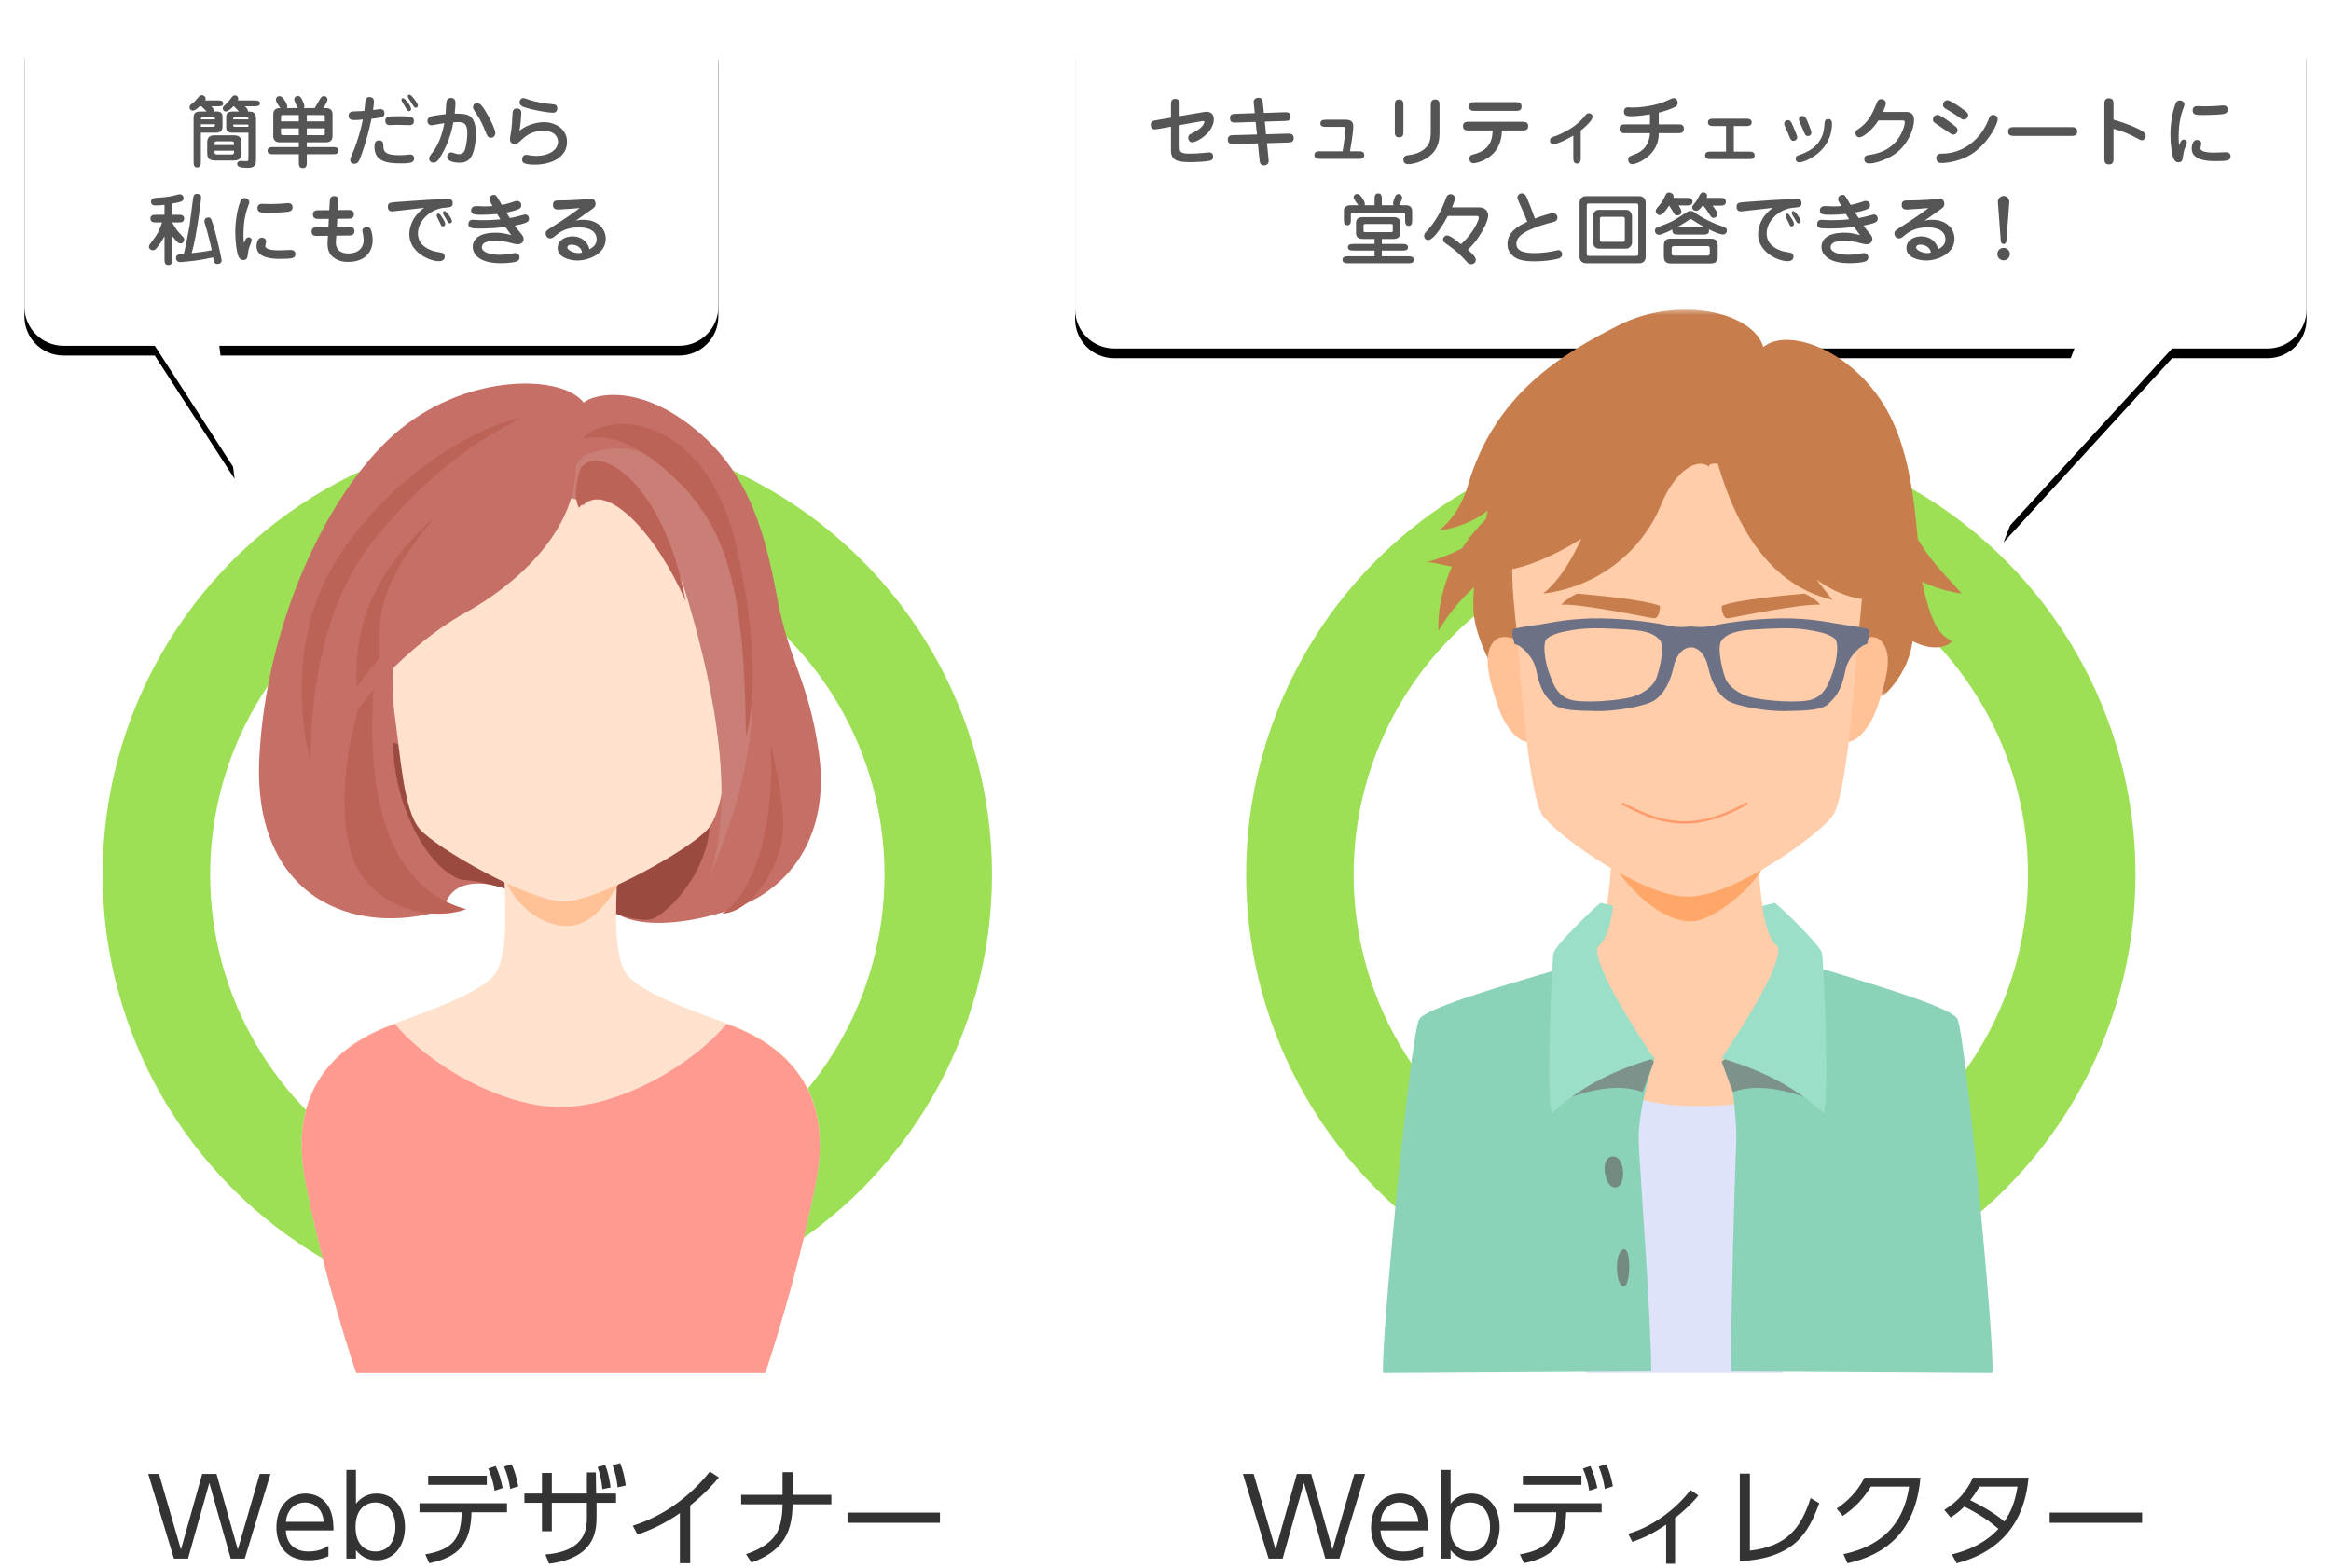 <?xml version="1.0" encoding="UTF-8"?>
<svg width="477px" height="321px" viewBox="0 0 477 321" version="1.1" xmlns="http://www.w3.org/2000/svg" xmlns:xlink="http://www.w3.org/1999/xlink">
    <!-- Generator: Sketch 53.2 (72643) - https://sketchapp.com -->
    <title>illust</title>
    <desc>Created with Sketch.</desc>
    <defs>
        <path d="M439.483,68.322 L405,106 L419.504,68.322 L223,68.322 C218.582,68.322 215,64.741 215,60.322 L215,8 C215,3.582 218.582,8.11624501e-16 223,0 L459,0 C463.418,-1.65085012e-14 467,3.582 467,8 L467,60.322 C467,64.741 463.418,68.322 459,68.322 L439.483,68.322 Z" id="path-1"></path>
        <filter x="-3.4%" y="-6.1%" width="106.7%" height="116.0%" filterUnits="objectBoundingBox" id="filter-2">
            <feOffset dx="0" dy="2" in="SourceAlpha" result="shadowOffsetOuter1"></feOffset>
            <feGaussianBlur stdDeviation="2.5" in="shadowOffsetOuter1" result="shadowBlurOuter1"></feGaussianBlur>
            <feColorMatrix values="0 0 0 0 0   0 0 0 0 0   0 0 0 0 0  0 0 0 0.2 0" type="matrix" in="shadowBlurOuter1"></feColorMatrix>
        </filter>
        <path d="M39.874,67.769 L43,93 L26.667,67.769 L8,67.769 C3.582,67.769 5.41083001e-16,64.188 0,59.769 L0,8 C-5.41083001e-16,3.582 3.582,8.11624501e-16 8,0 L134,0 C138.418,-8.11624501e-16 142,3.582 142,8 L142,59.769 C142,64.188 138.418,67.769 134,67.769 L39.874,67.769 Z" id="path-3"></path>
        <filter x="-6.0%" y="-7.0%" width="112.0%" height="118.3%" filterUnits="objectBoundingBox" id="filter-4">
            <feOffset dx="0" dy="2" in="SourceAlpha" result="shadowOffsetOuter1"></feOffset>
            <feGaussianBlur stdDeviation="2.5" in="shadowOffsetOuter1" result="shadowBlurOuter1"></feGaussianBlur>
            <feColorMatrix values="0 0 0 0 0   0 0 0 0 0   0 0 0 0 0  0 0 0 0.2 0" type="matrix" in="shadowBlurOuter1"></feColorMatrix>
        </filter>
        <polygon id="path-5" points="0.049 1.383 105.234 1.383 105.234 80.38 0.049 80.38"></polygon>
    </defs>
    <g id="LP-Persona-C" stroke="none" stroke-width="1" fill="none" fill-rule="evenodd">
        <g id="LP-C" transform="translate(-743, -575)">
            <g id="illust" transform="translate(748, 578)">
                <circle id="Oval" stroke="#9DDF55" stroke-width="22" fill="#FFFFFF" cx="107" cy="176" r="80"></circle>
                <circle id="Oval-Copy-11" stroke="#9DDF55" stroke-width="22" fill="#FFFFFF" cx="341" cy="176" r="80"></circle>
                <g id="Illust/user-designer" transform="translate(48, 75)">
                    <g>
                        <path d="M66.448,4.418 C62.204,-1.302 43.182,-1.705 29.036,9.734 C14.889,21.172 1.483,48.509 0.068,77.105 C-1.347,105.701 19.381,113.939 37.758,108.271 C39.314,100.402 48.971,102.605 53.954,105.439 C58.198,108.299 71.086,106.697 71.086,106.697 C75.136,114.254 94.802,110.19 102.546,105.439 C111.267,100.087 116.562,90.013 114.546,75.908 C112.434,61.134 108.463,57.586 105.97,44.049 C103.113,28.523 99.223,17.369 87.906,8.79 C76.588,0.211 67.863,2.988 66.448,4.418" id="Fill-1" fill="#C66F66"></path>
                        <path d="M91.765,85.21 C94.854,97.97 83.735,109.176 80.339,110.11 C76.941,111.043 69.221,107.62 69.221,107.62 L68.602,97.348 L91.765,85.21 Z" id="Fill-4" fill="#9B4A40"></path>
                        <path d="M27.441,73.932 C27.441,86.564 34.416,99.829 41.392,102.039 C45.513,102.355 51.538,103.934 53.44,105.198 C55.342,106.461 61.118,87.828 61.118,87.828 L27.441,73.932 Z" id="Fill-6" fill="#9B4A40"></path>
                        <path d="M103.594,203 C103.594,203 109.876,184.719 113.961,163.918 C118.045,143.118 105.479,134.922 95.739,131.457 C85.999,127.99 77.203,124.523 75.004,121.055 C72.806,117.589 72.806,109.709 73.433,98.994 L50.05,98.994 C50.678,109.709 50.678,117.589 48.48,121.055 C46.281,124.523 37.484,127.99 27.745,131.457 C18.005,134.922 5.439,143.118 9.523,163.918 C13.608,184.719 19.89,203 19.89,203 L103.594,203 Z" id="Fill-8" fill="#FFE2CE"></path>
                        <path d="M49.892,100.247 C50.52,104.515 55.996,111.525 63.15,111.525 C70.306,111.525 74.839,100.247 74.839,100.247 L49.892,100.247 Z" id="Fill-10" fill="#FFC195"></path>
                        <path d="M37.816,27.756 C29.758,36.297 26.702,52.102 27.589,66.979 C28.996,77.034 29.581,87.778 32.857,91.65 C36.173,95.57 55.328,106.512 62.366,106.512 C69.403,106.512 88.556,95.57 91.874,91.65 C95.149,87.778 95.735,77.034 97.142,66.979 C98.029,52.102 94.973,36.297 86.915,27.756 C80.273,20.164 57.341,15.103 37.816,27.756" id="Fill-12" fill="#FFE2CE"></path>
                        <path d="M95.739,131.598 C95.718,131.591 95.695,131.583 95.673,131.574 C88.569,140.098 73.715,148.583 61.742,148.583 C49.77,148.583 34.915,140.098 27.811,131.574 C27.788,131.583 27.767,131.591 27.745,131.598 C18.006,135.058 5.438,143.237 9.523,163.997 C13.607,184.757 19.891,203 19.891,203 L103.594,203 C103.594,203 109.876,184.757 113.961,163.997 C118.045,143.237 105.479,135.058 95.739,131.598" id="Fill-14" fill="#FF9A91"></path>
                        <path d="M66.308,25.492 C70.928,20.761 82.939,28.961 87.25,43.153 C91.563,57.345 98.338,83.839 92.178,101.5 C100.802,81.315 103.266,64.285 98.954,46.307 C94.643,28.33 83.247,7.831 66.308,15.399 L57.376,27.069 C61.072,24.23 64.46,22.654 66.308,25.492" id="Fill-16" fill="#C97E76"></path>
                        <path d="M24.262,55.136 C20.879,81.136 24.877,103.332 42.409,108.089 C34.412,110.942 22.724,107.137 19.342,97.942 C15.958,88.746 16.881,74.161 24.262,55.136" id="Fill-18" fill="#BD6257"></path>
                        <path d="M64.86,17.416 C64.86,30.91 52.331,41.893 41.995,47.543 C31.658,53.191 8.792,72.647 15.683,90.222 C4.72,75.472 7.853,49.424 17.249,38.128 C26.647,26.83 47.007,12.081 64.86,17.416" id="Fill-20" fill="#C66F66"></path>
                        <path d="M53.634,7.519 C40.389,10.047 16.048,27.512 10.511,48.927 C6.507,64.416 10.511,77.691 10.511,77.691 C10.82,56.197 15.747,41.342 25.296,30.277 C37.458,16.187 46.55,11.311 53.634,7.519" id="Fill-22" fill="#BD6257"></path>
                        <path d="M66.108,11.868 C71.537,5.631 91.66,6.878 97.73,34.009 C103.798,61.14 99.646,72.679 99.646,72.679 C99.327,40.87 95.494,28.396 82.397,17.481 C76.128,12.256 70.83,10.625 66.108,11.868" id="Fill-24" fill="#BD6257"></path>
                        <path d="M104.705,73.932 C105.605,89.737 102.002,103.961 94.796,109.019 C98.999,108.703 103.203,104.594 105.905,97.956 C108.608,91.317 106.806,84.363 104.705,73.932" id="Fill-28" fill="#BD6257"></path>
                        <path d="M65.767,17.944 C69.105,12.511 82.76,20.181 87.312,45.111 C81.546,31.688 70.926,19.543 65.464,25.934 C63.947,23.058 65.767,17.944 65.767,17.944" id="Fill-30" fill="#BD6257"></path>
                        <path d="M36.172,27.568 C25.219,37.504 19.134,48.061 20.047,62.654 C22.786,58.618 24.611,56.755 24.611,56.755 C24.611,48.682 23.698,42.473 36.172,27.568" id="Fill-32" fill="#BD6257"></path>
                    </g>
                </g>
                <g id="Combined-Shape">
                    <use fill="black" fill-opacity="1" filter="url(#filter-2)" xlink:href="#path-1"></use>
                    <use fill="#FFFFFF" fill-rule="evenodd" xlink:href="#path-1"></use>
                </g>
                <g id="Combined-Shape">
                    <use fill="black" fill-opacity="1" filter="url(#filter-4)" xlink:href="#path-3"></use>
                    <use fill="#FFFFFF" fill-rule="evenodd" xlink:href="#path-3"></use>
                </g>
                <path d="M47.384,21.264 L47.384,29.728 C47.384,30.432 47.384,31.36 45.72,31.36 C44.136,31.36 43.528,31.12 43.528,30.56 C43.528,30.288 43.768,29.936 44.28,29.936 C44.472,29.936 45.272,30 45.448,30 C45.832,30 45.832,29.84 45.832,29.328 L45.832,24.16 L42.632,24.16 C41.48,24.16 41.288,23.744 41.288,22.992 L41.288,20.896 C41.288,19.872 42.056,19.824 42.808,19.824 L43.912,19.824 C43.752,19.648 43.032,18.896 42.872,18.752 L42.776,18.752 C42.568,18.976 41.72,19.824 41.224,19.824 C40.744,19.824 40.584,19.408 40.584,19.2 C40.584,18.928 40.664,18.848 41.4,18.128 C41.8,17.744 41.928,17.584 42.392,16.944 C42.52,16.768 42.712,16.512 43.08,16.512 C43.4,16.512 43.752,16.768 43.752,17.216 C43.752,17.376 43.704,17.472 43.672,17.552 L46.952,17.552 C47.512,17.552 48.2,17.552 48.2,18.16 C48.2,18.752 47.528,18.752 46.952,18.752 L45.096,18.752 C45.592,19.232 45.752,19.392 45.736,19.824 C46.488,19.824 47.384,19.824 47.384,21.264 Z M42.888,29.856 L38.936,29.856 C37.416,29.856 37.4,28.8 37.4,28.272 L37.4,26.272 C37.4,25.648 37.448,24.688 38.936,24.688 L42.888,24.688 C44.408,24.688 44.424,25.744 44.424,26.272 L44.424,28.272 C44.424,28.896 44.36,29.856 42.888,29.856 Z M45.448,21.008 L43.176,21.008 C42.696,21.008 42.696,21.152 42.696,21.44 L45.832,21.44 C45.832,21.296 45.832,21.2 45.784,21.12 C45.736,21.04 45.64,21.008 45.448,21.008 Z M45.832,22.944 L45.832,22.496 L42.696,22.496 C42.696,22.656 42.712,22.768 42.76,22.832 C42.808,22.912 42.92,22.944 43.096,22.944 L45.832,22.944 Z M42.888,27.84 L38.904,27.84 L38.904,28.112 C38.904,28.592 39.112,28.624 39.528,28.624 L42.264,28.624 C42.76,28.624 42.888,28.544 42.888,28.112 L42.888,27.84 Z M38.904,26.688 L42.888,26.688 L42.888,26.432 C42.888,26 42.76,25.92 42.264,25.92 L39.528,25.92 C39.096,25.92 38.904,25.952 38.904,26.432 L38.904,26.688 Z M38.776,19.824 L39.448,19.824 C40.536,19.824 40.536,20.56 40.536,21.184 L40.536,22.736 C40.536,23.616 40.28,24.16 39.144,24.16 L36.104,24.16 L36.104,30 C36.104,30.56 36.104,31.28 35.352,31.28 C34.616,31.28 34.616,30.56 34.616,30 L34.616,21.152 C34.616,20.128 35.032,19.824 35.96,19.824 L37.288,19.824 C36.536,19.04 36.456,18.976 36.2,18.752 L35.88,18.752 C35.176,19.392 34.824,19.632 34.44,19.632 C34.088,19.632 33.784,19.36 33.784,18.976 C33.784,18.608 33.896,18.512 34.424,18.112 C34.872,17.76 34.968,17.648 35.688,16.8 C35.784,16.688 35.96,16.48 36.312,16.48 C36.728,16.48 37.08,16.816 37.08,17.248 C37.08,17.392 37.032,17.488 37,17.552 L39.448,17.552 C40.056,17.552 40.68,17.552 40.68,18.16 C40.68,18.752 40.024,18.752 39.448,18.752 L38.232,18.752 C38.68,19.232 38.856,19.44 38.776,19.824 Z M38.984,22.432 L36.104,22.432 L36.104,22.944 L38.632,22.944 C38.984,22.944 38.984,22.688 38.984,22.432 Z M36.104,21.44 L38.984,21.44 C38.984,21.296 38.984,21.184 38.936,21.12 C38.888,21.04 38.808,21.008 38.632,21.008 L36.584,21.008 C36.136,21.008 36.104,21.12 36.104,21.44 Z M53.704,19.12 L55.976,19.12 C55.784,18.928 55.208,17.648 55.208,17.328 C55.208,16.96 55.528,16.64 55.944,16.64 C56.392,16.64 56.568,16.944 56.776,17.328 C57.048,17.824 57.288,18.464 57.288,18.784 C57.288,18.992 57.208,19.056 57.16,19.12 L59.4,19.12 C59.592,18.816 60.168,17.808 60.552,17.152 C60.728,16.864 60.968,16.656 61.272,16.656 C61.768,16.656 62.024,17.072 62.024,17.376 C62.024,17.68 61.464,18.672 61.16,19.12 L61.752,19.12 C62.536,19.12 63.048,19.536 63.048,20.4 L63.048,24.848 C63.048,25.776 62.472,26.128 61.752,26.128 L57.784,26.128 L57.784,27.104 L63.016,27.104 C63.576,27.104 64.28,27.104 64.28,27.84 C64.28,28.576 63.576,28.576 63.016,28.576 L57.784,28.576 L57.784,30.128 C57.784,30.752 57.784,31.408 56.968,31.408 C56.152,31.408 56.152,30.752 56.152,30.128 L56.152,28.576 L51.032,28.576 C50.456,28.576 49.752,28.576 49.752,27.84 C49.752,27.104 50.456,27.104 51.032,27.104 L56.152,27.104 L56.152,26.128 L52.216,26.128 C51.432,26.128 50.92,25.712 50.92,24.848 L50.92,20.4 C50.92,19.12 51.944,19.12 52.392,19.12 C52.248,18.976 51.448,17.84 51.448,17.408 C51.448,17.072 51.72,16.672 52.2,16.672 C52.968,16.672 53.8,18.432 53.8,18.8 C53.8,18.96 53.736,19.056 53.704,19.12 Z M57.784,21.84 L61.464,21.84 L61.464,20.976 C61.464,20.704 61.432,20.544 61.096,20.544 L57.784,20.544 L57.784,21.84 Z M61.464,23.264 L57.784,23.264 L57.784,24.672 L61.096,24.672 C61.432,24.672 61.464,24.512 61.464,24.24 L61.464,23.264 Z M56.152,23.264 L52.504,23.264 L52.504,24.24 C52.504,24.512 52.52,24.672 52.856,24.672 L56.152,24.672 L56.152,23.264 Z M52.504,21.84 L56.152,21.84 L56.152,20.544 L52.856,20.544 C52.52,20.544 52.504,20.704 52.504,20.976 L52.504,21.84 Z M71.016,21.312 C70.152,25.552 68.904,28.848 68.792,29.152 C68.44,30.064 68.184,30.528 67.512,30.528 C67.416,30.528 66.664,30.528 66.664,29.696 C66.664,29.328 67.384,27.824 67.496,27.52 C68.04,26.064 68.792,23.808 69.256,21.456 C68.664,21.52 68.168,21.568 67.656,21.568 C67.16,21.568 66.328,21.568 66.328,20.72 C66.328,19.824 67.096,19.808 67.544,19.792 C69.016,19.744 69.16,19.728 69.56,19.696 C69.608,19.36 69.736,17.776 69.784,17.568 C69.864,17.2 70.056,16.864 70.584,16.864 C71.208,16.864 71.528,17.2 71.528,17.824 C71.528,18.176 71.4,19.104 71.336,19.504 C71.592,19.472 72.68,19.328 72.792,19.328 C73.416,19.328 73.672,19.664 73.672,20.176 C73.672,20.912 73.336,21.072 71.016,21.312 Z M77.48,17.088 C77.752,17.088 78.168,17.616 78.472,18 C78.6,18.16 79.112,18.848 79.112,19.296 C79.112,19.6 78.952,19.76 78.728,19.76 C78.44,19.76 78.36,19.648 77.8,18.672 C77.704,18.512 77.288,17.872 77.224,17.728 C77.176,17.648 77.144,17.552 77.144,17.44 C77.144,17.248 77.272,17.088 77.48,17.088 Z M79.688,21.872 C79.688,22.608 78.936,22.608 78.616,22.608 C78.248,22.608 76.584,22.544 76.232,22.544 C76.008,22.544 74.872,22.608 74.744,22.608 C74.376,22.608 74.184,22.496 74.04,22.336 C73.896,22.16 73.848,21.936 73.848,21.728 C73.848,20.832 74.408,20.784 76.872,20.784 C79.688,20.784 79.688,21.088 79.688,21.872 Z M72.616,25.744 C73.448,25.744 73.448,26.496 73.448,26.896 C73.464,27.856 73.608,28.768 76.728,28.768 C77.272,28.768 77.784,28.736 78.2,28.688 C78.76,28.64 78.824,28.624 78.936,28.624 C79.736,28.624 79.736,29.328 79.736,29.424 C79.736,30.256 79.112,30.448 77.032,30.448 C74.264,30.448 71.624,30.112 71.624,27.056 C71.624,25.744 72.248,25.744 72.616,25.744 Z M78.456,16.608 C78.472,16.576 78.536,16.368 78.808,16.368 C79.176,16.368 80.52,18.16 80.52,18.56 C80.52,18.736 80.44,19.04 80.104,19.04 C79.8,19.04 79.72,18.896 79.304,18.224 C79.192,18.032 78.648,17.232 78.552,17.056 C78.456,16.912 78.408,16.752 78.456,16.608 Z M88.04,20.256 C90.552,20.256 92.376,20.256 92.376,24.464 C92.376,24.768 92.376,27.616 91.368,29.184 C90.648,30.304 89.448,30.304 89.048,30.304 C88.76,30.304 86.504,30.304 86.504,29.056 C86.504,28.56 86.936,28.192 87.304,28.192 C87.4,28.192 87.528,28.208 87.848,28.32 C88.12,28.416 88.52,28.56 88.936,28.56 C89.56,28.56 89.88,28.208 90.024,27.92 C90.328,27.36 90.632,25.52 90.632,24.192 C90.632,22.192 89.8,21.984 88.712,21.984 C88.648,21.984 88.296,21.984 87.768,22.016 C87.56,23.152 87.08,25.712 85.4,28.624 C84.68,29.872 84.312,30.288 83.72,30.288 C83.128,30.288 82.824,29.888 82.824,29.472 C82.824,29.12 82.904,29.008 83.64,28.032 C84.744,26.544 85.528,24.416 85.928,22.208 C85.64,22.256 85.176,22.32 84.632,22.416 C84.424,22.464 83.48,22.64 83.336,22.64 C82.776,22.64 82.472,22.24 82.472,21.728 C82.472,21.488 82.568,21.008 83.336,20.8 C83.8,20.672 85.224,20.448 86.184,20.368 C86.216,19.984 86.28,18.096 86.392,17.68 C86.424,17.568 86.6,17.04 87.288,17.04 C88.2,17.04 88.2,17.84 88.2,18.16 C88.2,18.448 88.152,19.248 88.04,20.256 Z M96.36,24.208 C96.36,24.944 95.816,25.2 95.464,25.2 C94.84,25.2 94.712,24.848 94.328,23.904 C93.848,22.672 93.336,21.568 92.488,20.272 C91.864,19.328 91.8,19.216 91.8,18.944 C91.8,18.432 92.152,18.08 92.664,18.08 C93.32,18.08 93.896,19.008 94.408,19.856 C95.464,21.568 96.36,23.616 96.36,24.208 Z M109.032,19.232 C109.032,19.552 108.84,20.064 108.2,20.064 C106.888,20.064 103.832,19.472 102.2,18.912 C101.736,18.752 101.32,18.48 101.32,17.936 C101.32,17.424 101.704,17.072 102.088,17.072 C102.248,17.072 102.344,17.088 103.08,17.36 C104.648,17.92 106.776,18.224 108.184,18.352 C108.552,18.384 109.032,18.432 109.032,19.232 Z M101.304,23.76 C103.512,22 106.024,22 106.376,22 C108.424,22 111.032,23.248 111.032,26.048 C111.032,29.296 107.672,30.704 104.456,30.704 C101.848,30.704 101.848,30.112 101.848,29.616 C101.848,29.152 102.12,28.688 102.696,28.688 C102.84,28.688 103.176,28.768 103.352,28.784 C103.72,28.832 104.104,28.912 104.632,28.912 C107.784,28.912 109.192,27.392 109.192,26.016 C109.192,25.344 108.792,23.76 106.2,23.76 C104.44,23.76 103.08,24.32 101.672,25.664 C101,26.304 100.808,26.48 100.328,26.48 C99.784,26.48 99.352,26.16 99.352,25.488 C99.352,25.168 99.608,23.824 99.64,23.552 C99.768,22.56 99.8,21.84 99.832,20.912 C99.88,19.856 99.896,19.2 100.76,19.2 C101.672,19.2 101.672,19.84 101.672,20.208 C101.672,20.656 101.528,22.496 101.304,23.76 Z M30.248,42.528 L30.248,42.56 C30.728,43.488 31.336,44.352 32.072,45.088 C32.568,45.584 32.696,45.712 32.696,46.032 C32.696,46.32 32.456,46.832 31.976,46.832 C31.672,46.832 31.448,46.688 31.304,46.544 C31.032,46.304 30.616,45.776 30.248,45.312 L30.248,49.984 C30.248,50.592 30.248,51.264 29.448,51.264 C28.664,51.264 28.664,50.592 28.664,49.984 L28.664,45.376 C28.456,45.744 27.912,46.736 27.08,47.744 C26.872,48 26.664,48.224 26.296,48.224 C25.944,48.224 25.48,47.984 25.48,47.488 C25.48,47.216 25.544,47.136 26.072,46.448 C27.192,44.976 27.56,44.32 28.168,42.528 L27.064,42.528 C26.456,42.528 25.784,42.528 25.784,41.744 C25.784,40.96 26.456,40.96 27.064,40.96 L28.664,40.96 L28.664,38.928 C28.184,38.992 27.56,39.056 26.872,39.056 C26.568,39.056 25.912,39.056 25.912,38.304 C25.912,37.728 26.264,37.552 26.888,37.504 C28.168,37.424 29.096,37.36 30.376,37.088 C30.568,37.04 31.56,36.768 31.784,36.768 C32.264,36.768 32.568,37.136 32.568,37.568 C32.568,38.256 31.928,38.368 30.248,38.672 L30.248,40.96 L31.4,40.96 C32.008,40.96 32.68,40.96 32.68,41.744 C32.68,42.528 32.008,42.528 31.4,42.528 L30.248,42.528 Z M32.616,48.96 C32.92,47.824 33.736,43.552 33.784,43.216 C34.28,39.392 34.344,38.96 34.44,38.16 C34.568,37.12 34.616,36.672 35.352,36.672 C35.768,36.672 36.152,36.928 36.152,37.344 C36.152,38.224 35.144,45.808 34.216,48.816 C35.592,48.656 36.968,48.496 38.344,48.208 C37.96,46.336 37.176,43.536 36.968,42.928 C36.824,42.512 36.824,42.4 36.824,42.288 C36.824,41.68 37.32,41.52 37.576,41.52 C38.152,41.52 38.184,41.664 38.584,42.928 C39.56,46.064 40.36,50.208 40.36,50.304 C40.36,50.72 40.024,51.04 39.528,51.04 C38.856,51.04 38.776,50.656 38.6,49.68 C37.384,49.968 36.152,50.192 34.904,50.352 C33.96,50.464 32.152,50.656 31.896,50.656 C31.16,50.656 31.016,50.096 31.016,49.808 C31.016,49.056 31.688,49.024 32.616,48.96 Z M44.936,46.752 C45.112,46.24 45.336,45.568 45.864,45.568 C46.04,45.568 46.504,45.648 46.504,46.144 C46.504,46.4 46.088,47.392 46.008,47.6 C45.848,48.048 45.848,48.288 45.688,49.248 C45.624,49.696 45.528,50.224 44.792,50.224 C44.296,50.224 44.024,49.984 43.816,49.52 C43.464,48.784 43.144,46.704 43.144,44.48 C43.144,42.528 43.48,40.096 44.152,38.304 C44.248,38.048 44.44,37.552 45.064,37.552 C45.448,37.552 46.008,37.808 46.008,38.384 C46.008,38.576 45.96,38.736 45.832,39.04 C45.08,40.976 44.824,42.96 44.824,44.928 C44.824,45.328 44.824,46.128 44.936,46.752 Z M47.688,39.552 C47.688,39.472 47.688,38.72 48.632,38.72 C48.872,38.72 49.912,38.768 50.136,38.768 C51,38.768 52.168,38.72 52.808,38.672 C52.984,38.656 53.768,38.576 53.928,38.576 C54.088,38.576 54.872,38.576 54.872,39.44 C54.872,40.176 54.184,40.304 53.992,40.336 C53.176,40.48 50.776,40.544 49.864,40.544 C48.344,40.544 47.688,40.512 47.688,39.552 Z M48.584,45.648 C49.08,45.648 49.464,45.968 49.464,46.4 C49.464,46.56 49.288,47.2 49.288,47.344 C49.288,48.192 51.24,48.24 52.2,48.24 C52.552,48.24 54.12,48.16 54.424,48.16 C54.68,48.16 55.448,48.16 55.448,48.992 C55.448,49.856 54.872,49.984 52.296,49.984 C50.936,49.984 47.496,49.888 47.496,47.424 C47.496,47.344 47.496,45.648 48.584,45.648 Z M62.376,40.016 L62.472,38.384 C62.504,37.776 62.536,37.136 63.384,37.136 C64.328,37.136 64.264,37.872 64.232,38.464 L64.136,40 L66.12,39.984 C66.664,39.984 67.416,39.984 67.416,40.864 C67.416,41.744 66.68,41.76 66.136,41.76 L64.024,41.776 L63.928,43.472 L66.232,43.44 C66.84,43.424 67.528,43.424 67.528,44.304 C67.528,45.2 66.776,45.2 66.248,45.2 L63.816,45.232 L63.736,46.416 C63.608,48.288 64.968,48.88 66.216,48.88 C68.872,48.88 69.416,47.104 69.416,46.192 C69.416,45.728 69.336,45.216 69.24,44.752 C69.144,44.352 69.144,44.304 69.144,44.224 C69.144,43.76 69.608,43.456 70.104,43.456 C70.664,43.456 70.824,43.84 70.904,44.048 C71.032,44.352 71.256,45.136 71.256,46.08 C71.256,48.656 69.624,50.608 66.232,50.608 C65.688,50.608 63.944,50.608 62.728,49.2 C61.944,48.288 62.008,46.912 62.04,46.368 L62.104,45.248 L60.04,45.28 C59.48,45.296 58.76,45.296 58.76,44.4 C58.76,43.52 59.432,43.504 60.024,43.504 L62.2,43.488 L62.28,41.792 L60.312,41.808 C59.784,41.808 59.032,41.808 59.032,40.896 C59.032,40.048 59.704,40.032 60.312,40.032 L62.376,40.016 Z M84.728,40.72 C84.936,40.72 85.048,40.832 85.416,41.408 C85.896,42.144 86.104,42.512 86.104,42.848 C86.104,43.216 85.816,43.344 85.624,43.344 C85.336,43.344 85.288,43.2 85,42.56 C84.904,42.336 84.36,41.344 84.36,41.12 C84.36,40.864 84.488,40.72 84.728,40.72 Z M87.08,42.704 C86.776,42.704 86.744,42.656 86.2,41.68 C86.136,41.568 85.864,41.152 85.784,40.976 C85.688,40.784 85.64,40.688 85.64,40.576 C85.64,40.336 85.768,40.208 85.96,40.208 C86.44,40.208 87.48,41.824 87.48,42.272 C87.48,42.608 87.208,42.704 87.08,42.704 Z M81.8,39.536 C80.76,39.632 75.56,40.272 75.288,40.272 C75.096,40.272 74.36,40.272 74.36,39.344 C74.36,38.496 74.84,38.448 76.104,38.352 C78.248,38.176 84.776,37.728 86.712,37.728 C86.952,37.728 87.64,37.728 87.64,38.576 C87.64,39.392 87.128,39.424 85.992,39.52 C83.096,39.744 80.52,42.208 80.52,44.736 C80.52,46.912 82.168,47.952 83.912,48.448 C84.168,48.512 85.32,48.688 85.544,48.768 C85.848,48.896 86.008,49.152 86.008,49.52 C86.008,50.464 85,50.464 84.792,50.464 C82.936,50.464 78.76,48.656 78.76,44.944 C78.76,43.76 79.208,41.376 81.8,39.536 Z M95.8,39.184 C95.208,38.176 95.144,38.064 95.144,37.76 C95.144,37.04 95.832,36.88 96.04,36.88 C96.52,36.88 96.568,36.992 97.688,38.944 C98.376,38.832 99.528,38.496 99.688,38.432 C100.376,38.192 100.568,38.128 100.808,38.128 C101.224,38.128 101.672,38.416 101.672,39.024 C101.672,39.552 101.288,39.776 100.744,39.952 C100.44,40.064 99.736,40.288 98.632,40.512 C98.728,40.688 99.224,41.472 99.336,41.632 C100.008,41.504 100.584,41.408 101.512,41.136 C101.608,41.104 102.344,40.896 102.424,40.896 C103.032,40.896 103.256,41.392 103.256,41.76 C103.256,42.32 102.856,42.528 102.184,42.736 C101.944,42.816 101.512,42.944 100.344,43.168 C100.808,43.824 100.984,44.032 101.4,44.544 C101.96,45.216 102.152,45.472 102.152,45.936 C102.152,46.56 101.64,46.992 100.952,46.992 C100.52,46.992 100.136,46.88 99.864,46.8 C98.44,46.384 97.288,46.304 96.408,46.304 C95.432,46.304 93.608,46.352 93.608,47.648 C93.608,48.544 95.16,49.152 97.192,49.152 C97.912,49.152 98.92,49.072 99.368,48.976 C100.12,48.816 100.2,48.8 100.44,48.8 C101,48.8 101.32,49.248 101.32,49.68 C101.32,50.384 100.68,50.544 100.36,50.624 C99.752,50.768 98.584,50.88 97.48,50.88 C92.904,50.88 91.736,48.912 91.736,47.52 C91.736,46.768 92.056,44.624 96.424,44.624 C97.576,44.624 98.232,44.768 99.624,45.12 C99.384,44.8 99.112,44.448 98.424,43.456 C96.792,43.664 94.808,43.776 93.144,43.776 C91.416,43.776 90.84,43.632 90.84,42.864 C90.84,42.384 91.128,41.984 91.72,41.984 C91.752,41.984 92.44,42.032 92.52,42.032 C92.952,42.064 93.368,42.064 93.848,42.064 C95.672,42.064 96.936,41.936 97.4,41.888 C97.224,41.616 96.952,41.168 96.728,40.8 C95.752,40.912 94.504,40.96 93.528,40.96 C92.36,40.96 91.4,40.96 91.4,40.08 C91.4,40.016 91.4,39.184 92.456,39.184 C92.728,39.184 93.96,39.248 94.216,39.248 C94.808,39.248 95.336,39.216 95.8,39.184 Z M112.808,42.176 C113.224,42.064 113.592,41.984 114.376,41.984 C117.512,41.984 118.952,44.032 118.952,45.856 C118.952,49.008 115.384,50.32 113.16,50.32 C111.752,50.32 109.112,49.76 109.112,47.792 C109.112,46.16 110.664,45.376 112.168,45.376 C113.944,45.376 115.288,46.464 115.624,48.016 C116.072,47.776 117.096,47.216 117.096,46.016 C117.096,43.536 113.976,43.536 113.464,43.536 C111.176,43.536 109.848,44.272 108.808,45.12 C108.2,45.632 108.008,45.792 107.592,45.792 C106.904,45.792 106.664,45.168 106.664,44.816 C106.664,44.272 106.824,44.16 108.344,43.216 C109.512,42.496 112.552,40.464 113.624,39.584 C113.576,39.6 109.864,39.888 109.304,39.888 C108.92,39.888 108.152,39.888 108.152,38.944 C108.152,38.032 108.776,38.032 109.384,38.032 C110.648,38.032 112.52,37.968 113.784,37.872 C114.12,37.856 115.56,37.648 115.864,37.648 C116.056,37.648 116.872,37.712 116.872,38.752 C116.872,39.248 116.68,39.424 116.184,39.792 C115.656,40.176 113.288,41.824 112.808,42.176 Z M114.104,48.704 C114.024,47.728 113.048,47.072 111.976,47.072 C111.112,47.072 111.096,47.584 111.096,47.632 C111.096,48.208 112.376,48.8 113.352,48.8 C113.672,48.8 113.896,48.752 114.104,48.704 Z" id="簡単だから私にもできる" fill="#555555" fill-rule="nonzero"></path>
                <path d="M37.832,300.512 L33.476,316 L30.594,316 L25.336,298.664 L27.536,298.664 L32.024,314.152 L36.38,298.664 L39.306,298.664 L43.662,314.152 L48.15,298.664 L50.35,298.664 L45.092,316 L42.21,316 L37.832,300.512 Z M63.242,310.236 L53.496,310.236 C53.606,312.612 54.948,314.548 58.138,314.548 C60.272,314.548 61.46,313.844 62.208,313.404 L62.208,315.516 C61.614,315.78 60.228,316.352 58.138,316.352 C52.902,316.352 51.56,312.436 51.56,309.598 C51.56,305.396 54.156,302.69 57.5,302.69 C59.084,302.69 61.482,303.35 62.626,306.188 C63.22,307.64 63.242,309.356 63.242,310.236 Z M53.518,308.476 L61.24,308.476 C60.998,305.33 58.842,304.516 57.412,304.516 C55.278,304.516 53.672,306.122 53.518,308.476 Z M67.84,314.262 L67.84,316 L65.882,316 L65.882,297.85 L67.84,297.85 L67.84,304.78 C68.94,303.394 70.326,302.69 72.086,302.69 C75.386,302.69 77.872,305.374 77.872,309.532 C77.872,313.668 75.386,316.352 72.086,316.352 C70.326,316.352 68.94,315.648 67.84,314.262 Z M67.752,309.532 C67.752,313.536 70.172,314.548 71.8,314.548 C74.946,314.548 75.914,311.754 75.914,309.532 C75.914,307.31 74.946,304.516 71.8,304.516 C70.172,304.516 67.752,305.506 67.752,309.532 Z M91.49,306.518 C91.314,312.92 88.916,315.692 82.844,316.946 L82.03,315.142 C87.596,314.152 89.378,312.018 89.466,306.518 L80.842,306.518 L80.842,304.67 L98.75,304.67 L98.75,306.518 L91.49,306.518 Z M82.624,299.038 L94.614,299.038 L94.614,300.908 L82.624,300.908 L82.624,299.038 Z M94.922,297.564 L96.44,297.058 C97.144,298.532 97.452,299.698 97.87,301.546 L96.22,302.118 C95.912,300.292 95.604,299.236 94.922,297.564 Z M98.156,297.168 L99.696,296.684 C100.356,298.114 100.686,299.39 101.06,301.194 L99.41,301.744 C99.102,299.83 98.838,298.906 98.156,297.168 Z M107.924,304.582 L107.924,310.39 L105.9,310.39 L105.9,304.582 L102.314,304.582 L102.314,302.69 L105.9,302.69 L105.9,298.466 L107.924,298.466 L107.924,302.69 L115.096,302.69 L115.096,298.356 L116.922,298.356 L116.988,302.69 L121.058,302.69 L121.058,304.582 L117.076,304.582 L117.076,307.464 C117.076,310.698 116.504,315.912 107.352,317.056 L106.604,315.164 C115.096,314.482 115.096,309.576 115.096,307.464 L115.096,304.582 L107.924,304.582 Z M117.296,297.234 L118.858,296.86 C119.43,298.334 119.672,299.566 119.958,301.436 L118.264,301.788 C118.066,299.896 117.868,299.016 117.296,297.234 Z M120.354,296.882 L121.916,296.464 C122.554,298.092 122.774,299.236 123.06,301.04 L121.388,301.414 C121.168,299.522 120.948,298.532 120.354,296.882 Z M136.238,305.132 L136.238,316.946 L134.126,316.946 L134.126,306.694 C131.134,308.784 128.274,310.104 125.458,311.094 L124.49,309.268 C130.76,307.31 136.172,303.328 140.264,298.18 L142.112,299.39 C141.144,300.534 139.318,302.668 136.238,305.132 Z M157.182,302.954 L165.124,302.954 L165.124,304.89 L157.182,304.89 C157.182,311.468 154.41,314.768 148.778,316.814 L147.656,315.098 C150.802,314.042 153.156,312.502 154.19,310.28 C154.872,308.85 155.136,306.474 155.136,304.89 L146.666,304.89 L146.666,302.954 L155.136,302.954 L155.136,298.312 L157.182,298.312 L157.182,302.954 Z M168.424,306.584 L187.344,306.584 L187.344,308.674 L168.424,308.674 L168.424,306.584 Z" id="Webデザイナー" fill="#333333" fill-rule="nonzero"></path>
                <path d="M261.832,300.512 L257.476,316 L254.594,316 L249.336,298.664 L251.536,298.664 L256.024,314.152 L260.38,298.664 L263.306,298.664 L267.662,314.152 L272.15,298.664 L274.35,298.664 L269.092,316 L266.21,316 L261.832,300.512 Z M287.242,310.236 L277.496,310.236 C277.606,312.612 278.948,314.548 282.138,314.548 C284.272,314.548 285.46,313.844 286.208,313.404 L286.208,315.516 C285.614,315.78 284.228,316.352 282.138,316.352 C276.902,316.352 275.56,312.436 275.56,309.598 C275.56,305.396 278.156,302.69 281.5,302.69 C283.084,302.69 285.482,303.35 286.626,306.188 C287.22,307.64 287.242,309.356 287.242,310.236 Z M277.518,308.476 L285.24,308.476 C284.998,305.33 282.842,304.516 281.412,304.516 C279.278,304.516 277.672,306.122 277.518,308.476 Z M291.84,314.262 L291.84,316 L289.882,316 L289.882,297.85 L291.84,297.85 L291.84,304.78 C292.94,303.394 294.326,302.69 296.086,302.69 C299.386,302.69 301.872,305.374 301.872,309.532 C301.872,313.668 299.386,316.352 296.086,316.352 C294.326,316.352 292.94,315.648 291.84,314.262 Z M291.752,309.532 C291.752,313.536 294.172,314.548 295.8,314.548 C298.946,314.548 299.914,311.754 299.914,309.532 C299.914,307.31 298.946,304.516 295.8,304.516 C294.172,304.516 291.752,305.506 291.752,309.532 Z M315.49,306.518 C315.314,312.92 312.916,315.692 306.844,316.946 L306.03,315.142 C311.596,314.152 313.378,312.018 313.466,306.518 L304.842,306.518 L304.842,304.67 L322.75,304.67 L322.75,306.518 L315.49,306.518 Z M306.624,299.038 L318.614,299.038 L318.614,300.908 L306.624,300.908 L306.624,299.038 Z M318.922,297.564 L320.44,297.058 C321.144,298.532 321.452,299.698 321.87,301.546 L320.22,302.118 C319.912,300.292 319.604,299.236 318.922,297.564 Z M322.156,297.168 L323.696,296.684 C324.356,298.114 324.686,299.39 325.06,301.194 L323.41,301.744 C323.102,299.83 322.838,298.906 322.156,297.168 Z M337.776,307.684 L337.776,317.056 L335.95,317.056 L335.95,309.048 C333.376,310.786 331.66,311.644 329.042,312.59 L328.184,310.918 C333.926,309.268 338.7,304.978 340.922,301.964 L342.55,303.086 C341.054,304.956 339.14,306.584 337.776,307.684 Z M353.088,298.598 L353.088,314.372 C360.568,313.514 363.494,309.884 365.518,303.614 L367.278,304.67 C365.012,310.918 362.086,315.956 351.02,316.528 L351.02,298.598 L353.088,298.598 Z M373.064,316.968 L372.228,315.098 C376.65,314.13 384.196,311.578 385.67,301.26 L377.86,301.26 C376.408,303.548 374.758,305.484 372.096,307.266 L370.842,305.77 C372.954,304.34 375.044,302.404 376.54,299.434 L387.98,299.434 C387.012,310.588 380.786,315.23 373.064,316.968 Z M394.162,307.574 L392.864,306.034 C395.482,304.406 397.418,302.36 398.738,299.434 L410.112,299.434 C409.716,303.02 408.572,313.536 395.372,316.968 L394.426,315.142 C398.034,314.284 401.444,312.656 403.952,309.906 C402.126,308.344 400.19,306.98 396.956,305.352 C396.318,305.99 395.702,306.606 394.162,307.574 Z M407.846,301.26 L400.058,301.26 C399.156,302.8 398.76,303.306 398.166,304.032 C400.454,305.176 402.984,306.54 405.162,308.41 C406.328,306.694 407.34,304.67 407.846,301.26 Z M414.424,306.584 L433.344,306.584 L433.344,308.674 L414.424,308.674 L414.424,306.584 Z" id="Webディレクター" fill="#333333" fill-rule="nonzero"></path>
                <path d="M234.616,21.088 L234.616,18.528 C234.616,17.968 234.616,17.232 235.496,17.232 C236.392,17.232 236.392,17.952 236.392,18.528 L236.392,20.768 L241.272,19.936 C241.576,19.888 241.688,19.872 241.88,19.872 C242.632,19.872 243.384,20.24 243.384,21.408 C243.384,24.016 240.04,26.128 238.968,26.128 C238.488,26.128 238.152,25.728 238.152,25.168 C238.152,24.672 238.424,24.512 238.776,24.352 C241.32,23.168 241.448,22.096 241.448,21.952 C241.448,21.776 241.304,21.76 241.24,21.76 C241.16,21.76 241.064,21.776 240.888,21.808 L236.392,22.608 L236.392,26.704 C236.392,28.176 236.392,28.448 238.648,28.448 C239.624,28.448 240.456,28.368 240.616,28.352 C241.224,28.304 242.328,28.192 242.44,28.192 C242.984,28.192 243.256,28.576 243.256,29.056 C243.256,29.2 243.208,29.744 242.632,29.888 C241.848,30.08 239.72,30.192 238.696,30.192 C236.472,30.192 235.864,29.904 235.496,29.696 C234.904,29.36 234.616,28.624 234.616,27.984 L234.616,22.928 L231.928,23.408 C231.624,23.456 231.448,23.472 231.304,23.472 C230.488,23.472 230.488,22.656 230.488,22.56 C230.488,21.792 231.016,21.696 231.624,21.6 L234.616,21.088 Z M251.768,20.16 L251.592,18.4 C251.56,18 251.544,17.968 251.544,17.856 C251.544,17.04 252.408,17.008 252.52,17.008 C253.304,17.008 253.368,17.584 253.432,18.192 L253.624,20.112 L257.784,19.968 C258.408,19.952 259.096,19.936 259.096,20.896 C259.096,21.728 258.488,21.744 257.848,21.76 L253.816,21.888 L254.072,24.48 L258.424,24.352 C259.016,24.336 259.736,24.304 259.736,25.312 C259.736,26.144 259.016,26.16 258.488,26.176 L254.264,26.304 L254.568,29.44 C254.6,29.792 254.616,29.84 254.616,29.92 C254.616,30.8 253.848,30.848 253.672,30.848 C252.84,30.848 252.792,30.208 252.728,29.632 L252.392,26.352 L247.576,26.496 C247,26.512 246.248,26.528 246.248,25.584 C246.248,24.704 246.872,24.672 247.528,24.656 L252.216,24.528 L251.944,21.952 L248.024,22.08 C247.368,22.096 246.696,22.128 246.696,21.168 C246.696,20.32 247.288,20.304 247.96,20.288 L251.768,20.16 Z M271.256,27.968 L272.888,27.968 C273.48,27.968 274.168,27.968 274.168,28.736 C274.168,29.52 273.48,29.52 272.888,29.52 L265.256,29.52 C264.664,29.52 263.976,29.52 263.976,28.736 C263.976,27.968 264.664,27.968 265.256,27.968 L269.736,27.968 C269.928,27.056 270.344,24 270.344,23.248 C270.344,23.056 270.328,22.96 269.832,22.96 L266.456,22.96 C265.896,22.96 265.192,22.96 265.192,22.24 C265.192,21.504 265.912,21.504 266.456,21.504 L270.392,21.504 C271.64,21.504 271.928,22.112 271.928,22.896 C271.928,23.36 271.736,25.328 271.256,27.968 Z M282.184,18.656 L282.184,23.824 C282.184,24.448 282.184,25.12 281.304,25.12 C280.424,25.12 280.424,24.448 280.424,23.824 L280.424,18.656 C280.424,18.032 280.424,17.36 281.304,17.36 C282.184,17.36 282.184,18.032 282.184,18.656 Z M289.576,18.656 L289.576,24.08 C289.576,25.072 289.544,26.96 288.104,28.432 C286.344,30.224 283.88,30.608 283.192,30.608 C283.016,30.608 282.184,30.608 282.184,29.68 C282.184,28.896 282.776,28.816 283.272,28.752 C285.592,28.464 286.776,27.456 287.304,26.512 C287.464,26.24 287.784,25.68 287.784,23.744 L287.784,18.656 C287.784,18.112 287.784,17.36 288.696,17.36 C289.576,17.36 289.576,18.032 289.576,18.656 Z M300.44,23.696 L295.672,23.696 C295.08,23.696 294.376,23.696 294.376,22.8 C294.376,21.92 295.08,21.92 295.672,21.92 L306.424,21.92 C307.016,21.92 307.72,21.92 307.72,22.8 C307.72,23.696 307.016,23.696 306.424,23.696 L302.344,23.696 C302.296,24.688 302.216,26.768 300.472,28.512 C298.872,30.112 296.76,30.416 296.584,30.416 C295.8,30.416 295.688,29.76 295.688,29.488 C295.688,28.816 296.12,28.704 296.536,28.592 C299.976,27.728 300.392,25.504 300.44,23.696 Z M305.064,19.696 L296.92,19.696 C296.312,19.696 295.624,19.696 295.624,18.8 C295.624,17.904 296.312,17.904 296.92,17.904 L305.064,17.904 C305.688,17.904 306.36,17.904 306.36,18.8 C306.36,19.696 305.688,19.696 305.064,19.696 Z M318.472,23.728 L318.472,29.2 C318.472,29.776 318.472,30.48 317.72,30.48 C316.952,30.48 316.952,29.776 316.952,29.2 L316.952,24.752 C314.568,26.16 313.16,26.544 312.904,26.544 C312.504,26.544 312.184,26.272 312.184,25.792 C312.184,25.2 312.552,25.088 312.84,25.008 C313.176,24.896 317.032,23.648 319.32,20.72 C319.64,20.32 319.832,20.176 320.152,20.176 C320.392,20.176 320.888,20.336 320.888,20.912 C320.888,21.744 318.92,23.376 318.472,23.728 Z M334.44,20.048 L334.44,22.448 L338.28,22.448 C338.936,22.448 339.576,22.448 339.576,23.344 C339.576,24.256 338.936,24.256 338.28,24.256 L334.44,24.256 C334.536,28.704 330.088,30.608 329.016,30.608 C328.472,30.608 328.184,30.144 328.184,29.664 C328.184,29.104 328.584,28.944 329.016,28.784 C330.232,28.352 331.64,27.776 332.328,25.84 C332.552,25.2 332.632,24.576 332.632,24.256 L327.72,24.256 C327.064,24.256 326.408,24.256 326.408,23.344 C326.408,22.448 327.064,22.448 327.72,22.448 L332.632,22.448 L332.632,20.4 C332.248,20.464 330.344,20.784 328.92,20.784 C328.088,20.784 327.304,20.784 327.304,19.856 C327.304,19.008 327.992,18.96 328.12,18.96 C328.264,18.96 328.888,19.008 329.016,19.008 C329.256,19.008 332.76,19.008 335.752,17.76 C335.976,17.664 336.888,17.248 337.096,17.168 C337.256,17.104 337.4,17.088 337.496,17.088 C337.928,17.088 338.312,17.472 338.312,18.048 C338.312,18.56 338.024,18.768 337.752,18.896 C336.456,19.552 334.968,19.92 334.44,20.048 Z M349.8,22.8 L349.8,28.032 L352.776,28.032 C353.352,28.032 354.056,28.032 354.056,28.8 C354.056,29.568 353.352,29.568 352.776,29.568 L345.208,29.568 C344.632,29.568 343.928,29.568 343.928,28.8 C343.928,28.032 344.632,28.032 345.208,28.032 L348.2,28.032 L348.2,22.8 L345.784,22.8 C345.208,22.8 344.504,22.8 344.504,22.048 C344.504,21.296 345.208,21.296 345.784,21.296 L352.168,21.296 C352.744,21.296 353.448,21.296 353.448,22.048 C353.448,22.8 352.744,22.8 352.168,22.8 L349.8,22.8 Z M362.776,25.136 C362.776,25.424 362.456,25.824 362.024,25.824 C361.496,25.824 361.432,25.68 360.888,24.272 C360.76,23.968 360.104,22.608 360.104,22.304 C360.104,21.984 360.392,21.6 360.84,21.6 C361.352,21.6 361.56,21.968 361.912,22.8 C362.12,23.28 362.776,24.784 362.776,25.136 Z M365.672,24.16 C365.672,24.48 365.448,24.832 364.952,24.832 C364.472,24.832 364.44,24.752 363.864,23.328 C363.688,22.896 363.624,22.752 363.256,21.936 C363.224,21.872 363.112,21.6 363.112,21.408 C363.112,21.152 363.352,20.736 363.864,20.736 C364.36,20.736 364.52,21.072 364.824,21.744 C365.032,22.24 365.672,23.728 365.672,24.16 Z M369.88,22.256 C369.88,28.16 364.216,30.24 363.192,30.24 C362.472,30.24 362.456,29.616 362.456,29.504 C362.456,28.976 362.808,28.848 363.064,28.768 C364.456,28.288 368.04,27.088 368.312,22.784 C368.376,21.872 368.408,21.36 369.112,21.36 C369.864,21.36 369.88,22.064 369.88,22.256 Z M380.328,19.904 L385.08,19.904 C386.264,19.904 386.68,20.608 386.68,21.584 C386.68,23.2 385.48,27.088 381.912,29.056 C380.68,29.744 378.808,30.464 377.464,30.464 C376.6,30.464 376.504,29.888 376.504,29.552 C376.504,28.864 377.032,28.784 377.384,28.736 C380.44,28.336 382.712,26.944 384.008,24.432 C384.632,23.248 384.776,22.352 384.776,22.064 C384.776,21.664 384.648,21.648 384.232,21.648 L379.4,21.648 C378.264,23.424 376.344,25.104 375.512,25.104 C374.984,25.104 374.696,24.688 374.696,24.208 C374.696,23.824 374.872,23.696 375.256,23.424 C377.064,22.16 377.944,20.88 379.032,18.096 C379.176,17.744 379.336,17.296 379.944,17.296 C380.424,17.296 380.904,17.6 380.904,18.176 C380.904,18.544 380.52,19.472 380.328,19.904 Z M397.752,20.656 C397.752,20.832 397.544,21.472 396.808,21.472 C396.552,21.472 396.44,21.392 395.448,20.688 C394.648,20.128 394.04,19.776 393.208,19.296 C393.016,19.184 392.6,18.944 392.6,18.464 C392.6,18.064 392.936,17.52 393.496,17.52 C394.024,17.52 395.576,18.56 396.248,19.04 C397.752,20.096 397.752,20.208 397.752,20.656 Z M395.576,23.664 C395.576,24.064 395.208,24.56 394.728,24.56 C394.408,24.56 394.232,24.432 392.584,23.28 C392.312,23.088 391.096,22.288 390.872,22.112 C390.76,22.016 390.536,21.808 390.536,21.488 C390.536,21.168 390.776,20.512 391.464,20.512 C391.96,20.512 393.16,21.36 393.752,21.808 C395.528,23.136 395.576,23.168 395.576,23.664 Z M392.296,30.368 C391.224,30.368 391.224,29.472 391.224,29.376 C391.224,28.448 392.024,28.448 392.36,28.448 C396.696,28.448 400.376,25.584 401.992,21.28 C402.088,21.008 402.28,20.512 402.856,20.512 C403.224,20.512 403.8,20.72 403.8,21.392 C403.8,22.24 402.344,25.472 399.368,27.888 C396.696,30.064 393.24,30.368 392.296,30.368 Z M418.776,24.816 L407.224,24.816 C406.648,24.816 405.928,24.816 405.928,23.92 C405.928,23.024 406.632,23.008 407.224,23.008 L418.776,23.008 C419.352,23.008 420.072,23.024 420.072,23.92 C420.072,24.816 419.352,24.816 418.776,24.816 Z M427.496,23.36 L427.496,29.36 C427.496,29.936 427.496,30.656 426.584,30.656 C425.624,30.656 425.624,30 425.624,29.36 L425.624,18.416 C425.624,17.84 425.624,17.12 426.536,17.12 C427.496,17.12 427.496,17.792 427.496,18.416 L427.496,21.504 C428.232,21.68 430.744,22.48 432.424,23.312 C433.176,23.696 434.088,24.16 434.088,24.784 C434.088,25.216 433.784,25.712 433.272,25.712 C433.048,25.712 432.968,25.664 432.28,25.28 C430.824,24.464 429.192,23.792 427.496,23.36 Z M440.936,26.752 C441.112,26.24 441.336,25.568 441.864,25.568 C442.04,25.568 442.504,25.648 442.504,26.144 C442.504,26.4 442.088,27.392 442.008,27.6 C441.848,28.048 441.848,28.288 441.688,29.248 C441.624,29.696 441.528,30.224 440.792,30.224 C440.296,30.224 440.024,29.984 439.816,29.52 C439.464,28.784 439.144,26.704 439.144,24.48 C439.144,22.528 439.48,20.096 440.152,18.304 C440.248,18.048 440.44,17.552 441.064,17.552 C441.448,17.552 442.008,17.808 442.008,18.384 C442.008,18.576 441.96,18.736 441.832,19.04 C441.08,20.976 440.824,22.96 440.824,24.928 C440.824,25.328 440.824,26.128 440.936,26.752 Z M443.688,19.552 C443.688,19.472 443.688,18.72 444.632,18.72 C444.872,18.72 445.912,18.768 446.136,18.768 C447,18.768 448.168,18.72 448.808,18.672 C448.984,18.656 449.768,18.576 449.928,18.576 C450.088,18.576 450.872,18.576 450.872,19.44 C450.872,20.176 450.184,20.304 449.992,20.336 C449.176,20.48 446.776,20.544 445.864,20.544 C444.344,20.544 443.688,20.512 443.688,19.552 Z M444.584,25.648 C445.08,25.648 445.464,25.968 445.464,26.4 C445.464,26.56 445.288,27.2 445.288,27.344 C445.288,28.192 447.24,28.24 448.2,28.24 C448.552,28.24 450.12,28.16 450.424,28.16 C450.68,28.16 451.448,28.16 451.448,28.992 C451.448,29.856 450.872,29.984 448.296,29.984 C446.936,29.984 443.496,29.888 443.496,27.424 C443.496,27.344 443.496,25.648 444.584,25.648 Z M274.216,39.008 L276.28,39.008 L276.28,37.872 C276.28,37.248 276.28,36.592 277.032,36.592 C277.768,36.592 277.768,37.248 277.768,37.872 L277.768,39.008 L280.2,39.008 C280.136,38.928 280.056,38.832 280.056,38.608 C280.056,38.272 280.488,37.248 280.52,37.168 C280.616,36.96 280.776,36.72 281.208,36.72 C281.624,36.72 281.928,37.088 281.928,37.472 C281.928,37.744 281.528,38.72 281.304,39.008 L282.648,39.008 C283.48,39.008 283.976,39.376 283.976,40.272 L283.976,41.968 C283.976,42.512 283.976,43.232 283.256,43.232 C282.536,43.232 282.536,42.512 282.536,41.968 L282.536,40.832 C282.536,40.688 282.488,40.512 282.184,40.512 L271.768,40.512 C271.576,40.512 271.432,40.56 271.432,40.832 L271.432,41.872 C271.432,42.432 271.432,43.104 270.712,43.104 C270.008,43.104 270.008,42.464 270.008,41.872 L270.008,40.112 C270.008,39.328 270.776,39.008 271.272,39.008 L272.968,39.008 C272.728,38.72 271.992,37.712 271.992,37.392 C271.992,37.04 272.28,36.704 272.696,36.704 C272.952,36.704 273.224,36.752 273.752,37.536 C273.896,37.744 274.296,38.336 274.296,38.752 C274.296,38.88 274.264,38.96 274.216,39.008 Z M280.168,45.904 L277.768,45.904 L277.768,46.928 L281.864,46.928 C282.408,46.928 283.128,46.928 283.128,47.616 C283.128,48.288 282.408,48.288 281.864,48.288 L277.768,48.288 L277.768,49.456 L283.032,49.456 C283.592,49.456 284.312,49.472 284.312,50.176 C284.312,50.896 283.592,50.896 283.032,50.896 L270.984,50.896 C270.44,50.896 269.72,50.896 269.72,50.176 C269.72,49.472 270.44,49.456 270.984,49.456 L276.28,49.456 L276.28,48.288 L272.088,48.288 C271.56,48.288 270.824,48.288 270.824,47.616 C270.824,46.928 271.56,46.928 272.088,46.928 L276.28,46.928 L276.28,45.904 L273.848,45.904 C272.952,45.904 272.488,45.472 272.488,44.752 L272.488,42.592 C272.488,41.872 272.952,41.44 273.848,41.44 L280.168,41.44 C281.064,41.44 281.528,41.872 281.528,42.592 L281.528,44.752 C281.528,45.472 281.064,45.904 280.168,45.904 Z M279.704,42.848 L274.344,42.848 C274.088,42.848 274.024,42.992 274.024,43.152 L274.024,44.208 C274.024,44.384 274.072,44.512 274.344,44.512 L279.704,44.512 C279.976,44.512 280.008,44.368 280.008,44.208 L280.008,43.152 C280.008,42.976 279.976,42.848 279.704,42.848 Z M292.136,39.44 L297.688,39.44 C298.824,39.44 299.528,40.208 299.528,41.024 C299.528,42.016 298.904,43.232 298.424,44.112 C297.224,46.304 296.232,47.264 295.368,48.112 C296.248,48.912 297,49.584 297,50.208 C297,50.608 296.648,51.088 296.056,51.088 C295.576,51.088 295.352,50.832 295.176,50.624 C294.104,49.408 293.08,48.416 291.528,47.312 C290.44,46.544 290.296,46.448 290.296,46.032 C290.296,45.552 290.728,45.184 291.112,45.184 C291.72,45.184 292.792,46.048 293.96,46.992 C296.536,44.688 297.608,42.08 297.608,41.552 C297.608,41.2 297.272,41.2 297.176,41.2 L291.272,41.2 C290.616,42.4 288.552,46.128 287.224,46.128 C286.76,46.128 286.424,45.744 286.424,45.296 C286.424,44.88 286.664,44.608 286.984,44.272 C288.728,42.416 289.96,40.144 290.824,37.744 C291,37.232 291.208,36.752 291.848,36.752 C292.44,36.752 292.728,37.2 292.728,37.632 C292.728,38.032 292.328,38.992 292.136,39.44 Z M307.528,42.384 C307.24,41.632 306.664,40.24 306.28,39.392 C305.704,38.096 305.512,37.664 305.512,37.44 C305.512,36.96 305.912,36.576 306.424,36.576 C307.016,36.576 307.24,37.024 307.464,37.52 C307.848,38.384 308.52,40.128 309.096,41.744 C309.832,41.44 310.424,41.232 311.064,41.04 C312.168,40.688 312.424,40.64 312.76,40.64 C313.656,40.64 313.704,41.36 313.704,41.568 C313.704,42.048 313.352,42.256 313.24,42.304 C313.032,42.416 311.912,42.688 311.672,42.752 C307.336,44 305.304,45.216 305.304,46.896 C305.304,48.672 307.528,48.8 309.112,48.8 C310.856,48.8 312.52,48.48 312.76,48.416 C312.824,48.4 313.832,48.192 313.88,48.192 C314.088,48.192 314.664,48.32 314.664,49.04 C314.664,49.584 314.344,49.824 313.64,50 C312.6,50.256 310.744,50.496 309.016,50.496 C307.672,50.496 305.96,50.384 304.872,49.6 C303.56,48.64 303.48,47.536 303.48,46.944 C303.48,44.704 305.272,43.408 307.528,42.384 Z M319.592,37.152 L330.408,37.152 C331.608,37.152 331.768,38.144 331.768,38.432 L331.768,49.616 C331.768,50 331.56,50.896 330.408,50.896 L319.592,50.896 C318.408,50.896 318.232,49.936 318.232,49.616 L318.232,38.432 C318.232,38.144 318.392,37.152 319.592,37.152 Z M329.72,38.656 L320.216,38.656 C319.864,38.656 319.704,38.656 319.704,39.152 L319.704,48.88 C319.704,49.376 319.88,49.376 320.216,49.376 L329.72,49.376 C330.072,49.376 330.248,49.376 330.248,48.88 L330.248,39.152 C330.248,38.656 330.072,38.656 329.72,38.656 Z M322.376,39.952 L327.56,39.952 C327.96,39.952 328.2,39.936 328.552,40.272 C328.92,40.608 328.968,41.072 328.968,41.248 L328.968,46.608 C328.968,46.72 328.968,47.152 328.552,47.568 C328.216,47.888 327.928,47.888 327.56,47.888 L322.376,47.888 C321.96,47.888 321.736,47.888 321.384,47.568 C321.048,47.248 320.968,46.816 320.968,46.608 L320.968,41.248 C320.968,41.12 320.968,40.704 321.384,40.272 C321.704,39.952 322.008,39.952 322.376,39.952 Z M326.984,41.376 L322.904,41.376 C322.648,41.376 322.392,41.376 322.392,41.792 L322.392,46.08 C322.392,46.496 322.648,46.496 322.904,46.496 L326.984,46.496 C327.24,46.496 327.496,46.496 327.496,46.08 L327.496,41.792 C327.496,41.376 327.24,41.376 326.984,41.376 Z M343.448,45.008 L338.504,45.008 C337.912,45.008 337.224,45.008 337.224,44.224 C337.224,44.112 337.24,44.048 337.272,43.968 C336.632,44.272 335.016,45.056 334.456,45.056 C334.04,45.056 333.656,44.704 333.656,44.224 C333.656,43.664 334.136,43.504 334.312,43.44 C336.936,42.512 337.144,42.384 340.12,40.464 C340.568,40.176 340.744,40.176 340.888,40.176 C341.384,40.176 341.64,40.368 342.104,40.72 C343.016,41.392 345.16,42.56 347.048,43.184 C347.992,43.504 348.376,43.632 348.376,44.192 C348.376,44.672 348.04,44.992 347.544,44.992 C346.872,44.992 345.416,44.304 344.68,43.936 C344.696,44 344.728,44.08 344.728,44.224 C344.728,45.008 344.04,45.008 343.448,45.008 Z M338.248,43.456 L343.752,43.456 C342.504,42.784 342.248,42.608 341.192,41.92 C341.112,41.872 341.048,41.824 340.968,41.824 C340.92,41.824 340.856,41.856 340.792,41.904 C340.072,42.384 339.464,42.8 338.248,43.456 Z M337.016,45.84 L344.968,45.84 C345.496,45.84 346.504,45.84 346.504,47.232 L346.504,49.52 C346.504,50.928 345.512,50.928 344.968,50.928 L337.016,50.928 C336.472,50.928 335.48,50.928 335.48,49.52 L335.48,47.232 C335.48,45.84 336.456,45.84 337.016,45.84 Z M344.28,47.376 L337.672,47.376 C337.352,47.376 337.08,47.392 337.08,47.84 L337.08,48.848 C337.08,49.312 337.368,49.312 337.672,49.312 L344.28,49.312 C344.6,49.312 344.872,49.296 344.872,48.848 L344.872,47.84 C344.872,47.376 344.584,47.376 344.28,47.376 Z M337.416,37.504 L340.072,37.504 C340.664,37.504 341.352,37.504 341.352,38.272 C341.352,39.056 340.664,39.056 340.072,39.056 L338.504,39.056 C338.92,39.712 339.08,40.096 339.08,40.4 C339.08,40.832 338.648,41.088 338.248,41.088 C337.864,41.088 337.704,40.896 337.576,40.704 C337.416,40.448 336.712,39.296 336.568,39.072 C336.008,39.936 335.224,41.024 334.6,41.024 C334.248,41.024 333.816,40.656 333.816,40.208 C333.816,39.968 333.88,39.792 334.456,39.136 C335.176,38.32 335.448,37.712 335.816,36.944 C335.928,36.72 336.072,36.4 336.552,36.4 C336.936,36.4 337.48,36.688 337.48,37.232 C337.48,37.36 337.448,37.44 337.416,37.504 Z M343.528,39.088 L343.4,39.088 C342.92,39.792 342.536,40.144 342.072,40.144 C341.496,40.144 341.272,39.728 341.272,39.472 C341.272,39.184 341.512,38.912 341.768,38.608 C342.248,38.032 342.376,37.76 342.808,36.928 C343,36.544 343.24,36.368 343.528,36.368 C343.736,36.368 344.328,36.496 344.328,37.072 C344.328,37.2 344.312,37.344 344.248,37.504 L346.888,37.504 C347.496,37.504 348.168,37.504 348.168,38.304 C348.168,39.088 347.496,39.088 346.888,39.088 L345.448,39.088 C346.088,39.952 346.44,40.432 346.44,40.816 C346.44,41.248 346.088,41.584 345.672,41.584 C345.288,41.584 345.144,41.376 345.048,41.216 C344.168,39.824 343.944,39.552 343.528,39.088 Z M360.728,40.72 C360.936,40.72 361.048,40.832 361.416,41.408 C361.896,42.144 362.104,42.512 362.104,42.848 C362.104,43.216 361.816,43.344 361.624,43.344 C361.336,43.344 361.288,43.2 361,42.56 C360.904,42.336 360.36,41.344 360.36,41.12 C360.36,40.864 360.488,40.72 360.728,40.72 Z M363.08,42.704 C362.776,42.704 362.744,42.656 362.2,41.68 C362.136,41.568 361.864,41.152 361.784,40.976 C361.688,40.784 361.64,40.688 361.64,40.576 C361.64,40.336 361.768,40.208 361.96,40.208 C362.44,40.208 363.48,41.824 363.48,42.272 C363.48,42.608 363.208,42.704 363.08,42.704 Z M357.8,39.536 C356.76,39.632 351.56,40.272 351.288,40.272 C351.096,40.272 350.36,40.272 350.36,39.344 C350.36,38.496 350.84,38.448 352.104,38.352 C354.248,38.176 360.776,37.728 362.712,37.728 C362.952,37.728 363.64,37.728 363.64,38.576 C363.64,39.392 363.128,39.424 361.992,39.52 C359.096,39.744 356.52,42.208 356.52,44.736 C356.52,46.912 358.168,47.952 359.912,48.448 C360.168,48.512 361.32,48.688 361.544,48.768 C361.848,48.896 362.008,49.152 362.008,49.52 C362.008,50.464 361,50.464 360.792,50.464 C358.936,50.464 354.76,48.656 354.76,44.944 C354.76,43.76 355.208,41.376 357.8,39.536 Z M371.8,39.184 C371.208,38.176 371.144,38.064 371.144,37.76 C371.144,37.04 371.832,36.88 372.04,36.88 C372.52,36.88 372.568,36.992 373.688,38.944 C374.376,38.832 375.528,38.496 375.688,38.432 C376.376,38.192 376.568,38.128 376.808,38.128 C377.224,38.128 377.672,38.416 377.672,39.024 C377.672,39.552 377.288,39.776 376.744,39.952 C376.44,40.064 375.736,40.288 374.632,40.512 C374.728,40.688 375.224,41.472 375.336,41.632 C376.008,41.504 376.584,41.408 377.512,41.136 C377.608,41.104 378.344,40.896 378.424,40.896 C379.032,40.896 379.256,41.392 379.256,41.76 C379.256,42.32 378.856,42.528 378.184,42.736 C377.944,42.816 377.512,42.944 376.344,43.168 C376.808,43.824 376.984,44.032 377.4,44.544 C377.96,45.216 378.152,45.472 378.152,45.936 C378.152,46.56 377.64,46.992 376.952,46.992 C376.52,46.992 376.136,46.88 375.864,46.8 C374.44,46.384 373.288,46.304 372.408,46.304 C371.432,46.304 369.608,46.352 369.608,47.648 C369.608,48.544 371.16,49.152 373.192,49.152 C373.912,49.152 374.92,49.072 375.368,48.976 C376.12,48.816 376.2,48.8 376.44,48.8 C377,48.8 377.32,49.248 377.32,49.68 C377.32,50.384 376.68,50.544 376.36,50.624 C375.752,50.768 374.584,50.88 373.48,50.88 C368.904,50.88 367.736,48.912 367.736,47.52 C367.736,46.768 368.056,44.624 372.424,44.624 C373.576,44.624 374.232,44.768 375.624,45.12 C375.384,44.8 375.112,44.448 374.424,43.456 C372.792,43.664 370.808,43.776 369.144,43.776 C367.416,43.776 366.84,43.632 366.84,42.864 C366.84,42.384 367.128,41.984 367.72,41.984 C367.752,41.984 368.44,42.032 368.52,42.032 C368.952,42.064 369.368,42.064 369.848,42.064 C371.672,42.064 372.936,41.936 373.4,41.888 C373.224,41.616 372.952,41.168 372.728,40.8 C371.752,40.912 370.504,40.96 369.528,40.96 C368.36,40.96 367.4,40.96 367.4,40.08 C367.4,40.016 367.4,39.184 368.456,39.184 C368.728,39.184 369.96,39.248 370.216,39.248 C370.808,39.248 371.336,39.216 371.8,39.184 Z M388.808,42.176 C389.224,42.064 389.592,41.984 390.376,41.984 C393.512,41.984 394.952,44.032 394.952,45.856 C394.952,49.008 391.384,50.32 389.16,50.32 C387.752,50.32 385.112,49.76 385.112,47.792 C385.112,46.16 386.664,45.376 388.168,45.376 C389.944,45.376 391.288,46.464 391.624,48.016 C392.072,47.776 393.096,47.216 393.096,46.016 C393.096,43.536 389.976,43.536 389.464,43.536 C387.176,43.536 385.848,44.272 384.808,45.12 C384.2,45.632 384.008,45.792 383.592,45.792 C382.904,45.792 382.664,45.168 382.664,44.816 C382.664,44.272 382.824,44.16 384.344,43.216 C385.512,42.496 388.552,40.464 389.624,39.584 C389.576,39.6 385.864,39.888 385.304,39.888 C384.92,39.888 384.152,39.888 384.152,38.944 C384.152,38.032 384.776,38.032 385.384,38.032 C386.648,38.032 388.52,37.968 389.784,37.872 C390.12,37.856 391.56,37.648 391.864,37.648 C392.056,37.648 392.872,37.712 392.872,38.752 C392.872,39.248 392.68,39.424 392.184,39.792 C391.656,40.176 389.288,41.824 388.808,42.176 Z M390.104,48.704 C390.024,47.728 389.048,47.072 387.976,47.072 C387.112,47.072 387.096,47.584 387.096,47.632 C387.096,48.208 388.376,48.8 389.352,48.8 C389.672,48.8 389.896,48.752 390.104,48.704 Z M404.424,46.304 L403.832,38.352 C403.784,37.808 404.28,37.104 405,37.104 C405.672,37.104 406.216,37.76 406.168,38.352 L405.576,46.304 C405.56,46.624 405.384,46.944 405,46.944 C404.504,46.944 404.44,46.416 404.424,46.304 Z M405,47.728 C405.688,47.728 406.28,48.272 406.28,49.008 C406.28,49.712 405.704,50.288 405,50.288 C404.296,50.288 403.72,49.728 403.72,49.008 C403.72,48.272 404.312,47.728 405,47.728 Z" id="セキュリティチェックシートに堂々と回答できる！" fill="#555555" fill-rule="nonzero"></path>
                <g id="Illust/user-director" transform="translate(278, 59)">
                    <g>
                        <path d="M76.511,107.601 C76.511,113.009 77.143,123.507 78.724,127.644 C80.302,131.779 88.2,136.552 88.2,136.552 C88.2,136.552 80.302,166.456 79.986,168.364 L43.494,168.364 C43.178,166.456 35.28,136.552 35.28,136.552 C35.28,136.552 43.178,131.779 44.758,127.644 C46.337,123.507 46.969,113.009 46.969,107.601 L76.511,107.601 Z" id="Fill-1" fill="#FFCDAA"></path>
                        <path d="M46.62,114.336 C52.103,122.42 57.909,126.338 62.754,126.584 C67.599,126.829 76.897,118.746 78.088,114.581 C79.281,110.417 46.62,114.336 46.62,114.336" id="Fill-3" fill="#FFA768"></path>
                        <g id="Group-7" transform="translate(11.34, 0)">
                            <mask id="mask-6" fill="white">
                                <use xlink:href="#path-5"></use>
                            </mask>
                            <g id="Clip-6"></g>
                            <path d="M13.906,79.425 L91.062,80.38 C91.062,80.38 96.101,76.239 97.045,69.231 C97.045,69.231 102.084,72.099 105.234,69.231 C102.084,67.957 100.825,64.773 99.25,58.401 C97.675,52.03 98.619,33.873 91.691,21.767 C84.764,9.663 71.537,4.885 66.498,9.025 C64.293,1.699 48.862,-1.487 36.896,4.567 C24.929,10.618 11.387,18.901 6.034,37.377 C4.154,43.861 0.049,46.615 0.049,46.615 C6.663,45.658 10.127,42.473 10.127,42.473 C10.127,42.473 6.348,57.127 7.292,64.135 C8.238,71.143 13.906,79.425 13.906,79.425" id="Fill-5" fill="#C77E4C" mask="url(#mask-6)"></path>
                        </g>
                        <path d="M31.5,88.971 C29.579,91.575 25.415,88.321 23.496,82.463 C21.573,76.606 20.293,71.726 22.854,69.123 C25.415,66.52 31.5,71.4 31.5,71.4 L31.5,88.971 Z" id="Fill-16" fill="#FFC195"></path>
                        <path d="M93.24,88.971 C95.161,91.575 99.323,88.321 101.244,82.463 C103.167,76.606 104.447,71.726 101.886,69.123 C99.323,66.52 93.24,71.4 93.24,71.4 L93.24,88.971 Z" id="Fill-18" fill="#FFC195"></path>
                        <path d="M62.37,20.254 C46.987,20.254 32.118,33.312 28.517,42.549 C24.914,51.784 27.016,61.975 27.615,69.936 C28.266,78.56 29.9,100.979 32.719,104.967 C35.421,108.788 52.835,121.526 62.37,121.526 C71.905,121.526 89.319,108.788 92.021,104.967 C94.84,100.979 96.474,78.56 97.125,69.936 C97.724,61.975 99.826,51.784 96.223,42.549 C92.622,33.312 77.753,20.254 62.37,20.254" id="Fill-8" fill="#FFCDAA"></path>
                        <path d="M25.532,40.509 C13.621,49.064 11.044,60.676 11.366,67.092 C16.196,58.842 23.922,53.343 30.683,50.287 C37.445,47.231 25.532,40.509 25.532,40.509" id="Fill-10" fill="#C77E4C"></path>
                        <path d="M66.464,33.282 C61.424,28.563 53.865,33.597 50.715,39.26 C47.564,44.921 33.39,53.73 25.199,54.673 C17.009,55.617 11.025,52.786 8.82,53.101 C29.295,47.438 27.089,32.654 38.115,24.16 C49.139,15.666 64.258,16.295 69.615,16.609 C74.97,16.924 91.98,23.53 95.759,31.395 C99.539,39.26 101.745,58.449 102.06,60.651 C94.499,61.594 85.994,56.56 80.01,47.124 C74.024,37.687 70.636,31.084 66.464,33.282" id="Fill-12" fill="#C77E4C"></path>
                        <path d="M47.162,160.769 C55.536,165.748 71.975,165.126 81.9,162.012 L81.9,219 L41.58,219 L47.162,160.769 Z" id="Fill-14" fill="#DFE3FA"></path>
                        <path d="M92.039,75.608 C91.181,77.914 90.322,80.934 86.656,81.411 C82.99,81.888 77.099,81.213 75.072,80.656 C73.043,80.1 70.665,78.629 69.964,76.562 C69.263,74.495 68.326,70.202 69.339,69.009 C70.353,67.817 71.918,67.087 75.657,66.863 C79.398,66.639 83.381,66.386 86.578,66.863 C89.777,67.34 91.337,67.817 92.429,68.692 C93.398,69.468 92.896,73.302 92.039,75.608 M56.037,76.562 C55.335,78.629 52.958,80.1 50.929,80.656 C48.901,81.213 43.01,81.888 39.344,81.411 C35.678,80.934 34.819,77.914 33.962,75.608 C33.104,73.302 32.601,69.468 33.571,68.692 C34.663,67.817 36.223,67.34 39.422,66.863 C42.62,66.386 46.602,66.639 50.343,66.863 C54.083,67.087 55.646,67.817 56.661,69.009 C57.675,70.202 56.738,74.495 56.037,76.562 M99.362,66.821 C98.921,66.543 96.355,66.139 94.238,65.861 C92.397,65.62 87.796,64.473 81.443,64.566 C75.089,64.659 69.361,65.623 67.588,66.046 C65.377,66.576 63,66.206 63,66.206 C63,66.206 60.622,66.576 58.412,66.046 C56.64,65.623 50.912,64.659 44.557,64.566 C38.203,64.473 33.603,65.62 31.762,65.861 C29.645,66.139 27.08,66.543 26.637,66.821 C26.196,67.099 26.685,69.01 26.95,69.843 C28.008,69.843 30.79,72.342 31.321,75.026 C32.221,79.592 33.438,80.674 34.851,82.062 C36.263,83.451 39.792,83.451 43.675,83.544 C47.558,83.635 53.823,82.524 55.587,81.322 C57.353,80.118 58.754,77.848 59.455,74.54 C59.999,71.97 61.5,70.495 63,70.495 C64.501,70.495 66.002,71.97 66.545,74.54 C67.245,77.848 68.648,80.118 70.412,81.322 C72.178,82.524 78.442,83.635 82.325,83.544 C86.208,83.451 89.738,83.451 91.149,82.062 C92.562,80.674 93.78,79.592 94.679,75.026 C95.209,72.342 97.992,69.843 99.051,69.843 C99.316,69.01 99.804,67.099 99.362,66.821" id="Fill-20" fill="#6C7185"></path>
                        <path d="M54.897,218.684 C54.897,208.26 52.655,178.566 52.335,171.932 C52.015,165.298 55.536,154.558 55.536,154.558 C55.536,154.558 46.893,146.029 42.413,134.341 C37.611,136.236 9.124,143.501 7.379,146.66 C5.636,149.819 -0.644,214.894 0.053,219 L54.897,218.684 Z" id="Fill-22" fill="#8BD3B8"></path>
                        <path d="M71.184,218.684 C71.184,208.24 71.96,179.124 72.272,172.478 C72.584,165.832 70.56,154.44 70.56,154.44 C70.56,154.44 78.992,145.895 83.363,134.185 C88.048,136.084 115.839,143.362 117.541,146.527 C119.241,149.692 125.368,214.886 124.687,219 L71.184,218.684 Z" id="Fill-25" fill="#8BD3B8"></path>
                        <path d="M66.78,33.568 C64.594,31.648 59.914,33.888 56.792,41.57 C53.671,49.253 45.556,57.896 32.76,59.497 C42.436,51.814 44.695,31.011 53.671,26.526 C62.647,22.041 66.78,31.326 66.78,33.568" id="Fill-27" fill="#C77E4C"></path>
                        <path d="M68.097,31.346 C71.24,43.176 77.839,57.565 91.98,60.763 C85.067,52.13 78.467,43.176 75.324,32.624 C72.182,22.073 67.469,27.829 68.097,31.346" id="Fill-29" fill="#C77E4C"></path>
                        <path d="M95.825,42.562 C101.068,52.723 109.59,58.265 118.44,59.497 C114.507,54.878 107.296,49.028 105.33,36.711 C105.33,36.711 94.842,42.254 95.825,42.562" id="Fill-31" fill="#C77E4C"></path>
                        <path d="M46.931,174.703 C44.427,174.965 45.29,180.199 46.931,180.889 C49.876,182.125 49.876,174.394 46.931,174.703" id="Fill-33" fill="#738A81"></path>
                        <path d="M49.196,193.709 C47.164,194.363 47.672,201.893 49.449,201.237 C50.67,200.788 50.848,193.177 49.196,193.709" id="Fill-35" fill="#738A81"></path>
                        <path d="M53.139,161.511 L55.44,155.285 C50.181,150.929 42.292,154.663 42.292,154.663 L36.54,163.301 C44.428,160.032 49.852,160.266 53.139,161.511" id="Fill-37" fill="#7C928A"></path>
                        <path d="M71.601,161.511 L69.3,155.285 C74.559,150.929 82.448,154.663 82.448,154.663 L88.2,163.301 C80.312,160.032 74.888,160.266 71.601,161.511" id="Fill-39" fill="#7C928A"></path>
                        <path d="M44.529,122.792 C42.603,124.351 35.222,131.525 34.902,133.084 C34.579,134.644 33.295,162.713 34.579,165.832 C41.961,158.971 50.305,156.165 55.44,154.604 C47.738,143.065 43.245,134.644 43.887,131.836 C46.454,129.965 47.095,123.415 47.095,123.415 L44.529,122.792 Z" id="Fill-41" fill="#9BDFC8"></path>
                        <path d="M80.211,122.792 C82.137,124.351 89.518,131.525 89.838,133.084 C90.161,134.644 91.445,162.713 90.161,165.832 C82.779,158.971 74.435,156.165 69.3,154.604 C77.002,143.065 81.495,134.644 80.853,131.836 C78.286,129.965 77.645,123.415 77.645,123.415 L80.211,122.792 Z" id="Fill-43" fill="#9BDFC8"></path>
                        <path d="M56.7,62.021 C53.821,60.76 42.877,59.748 39.708,59.497 C37.116,60.76 36.54,61.769 36.54,61.769 C40.284,61.517 53.821,64.293 55.26,64.544 C56.7,64.797 56.7,62.021 56.7,62.021" id="Fill-45" fill="#C77E4C"></path>
                        <path d="M69.3,62.021 C72.179,60.76 83.123,59.748 86.292,59.497 C88.884,60.76 89.46,61.769 89.46,61.769 C85.716,61.517 72.179,64.293 70.74,64.544 C69.3,64.797 69.3,62.021 69.3,62.021" id="Fill-47" fill="#C77E4C"></path>
                        <path d="M49.14,102.538 C51.957,103.999 56.341,106.335 61.739,106.335 C67.139,106.335 71.522,103.999 74.34,102.538" id="Stroke-49" stroke="#FF9B6A" stroke-width="0.5" stroke-linecap="round"></path>
                    </g>
                </g>
            </g>
        </g>
    </g>
</svg>